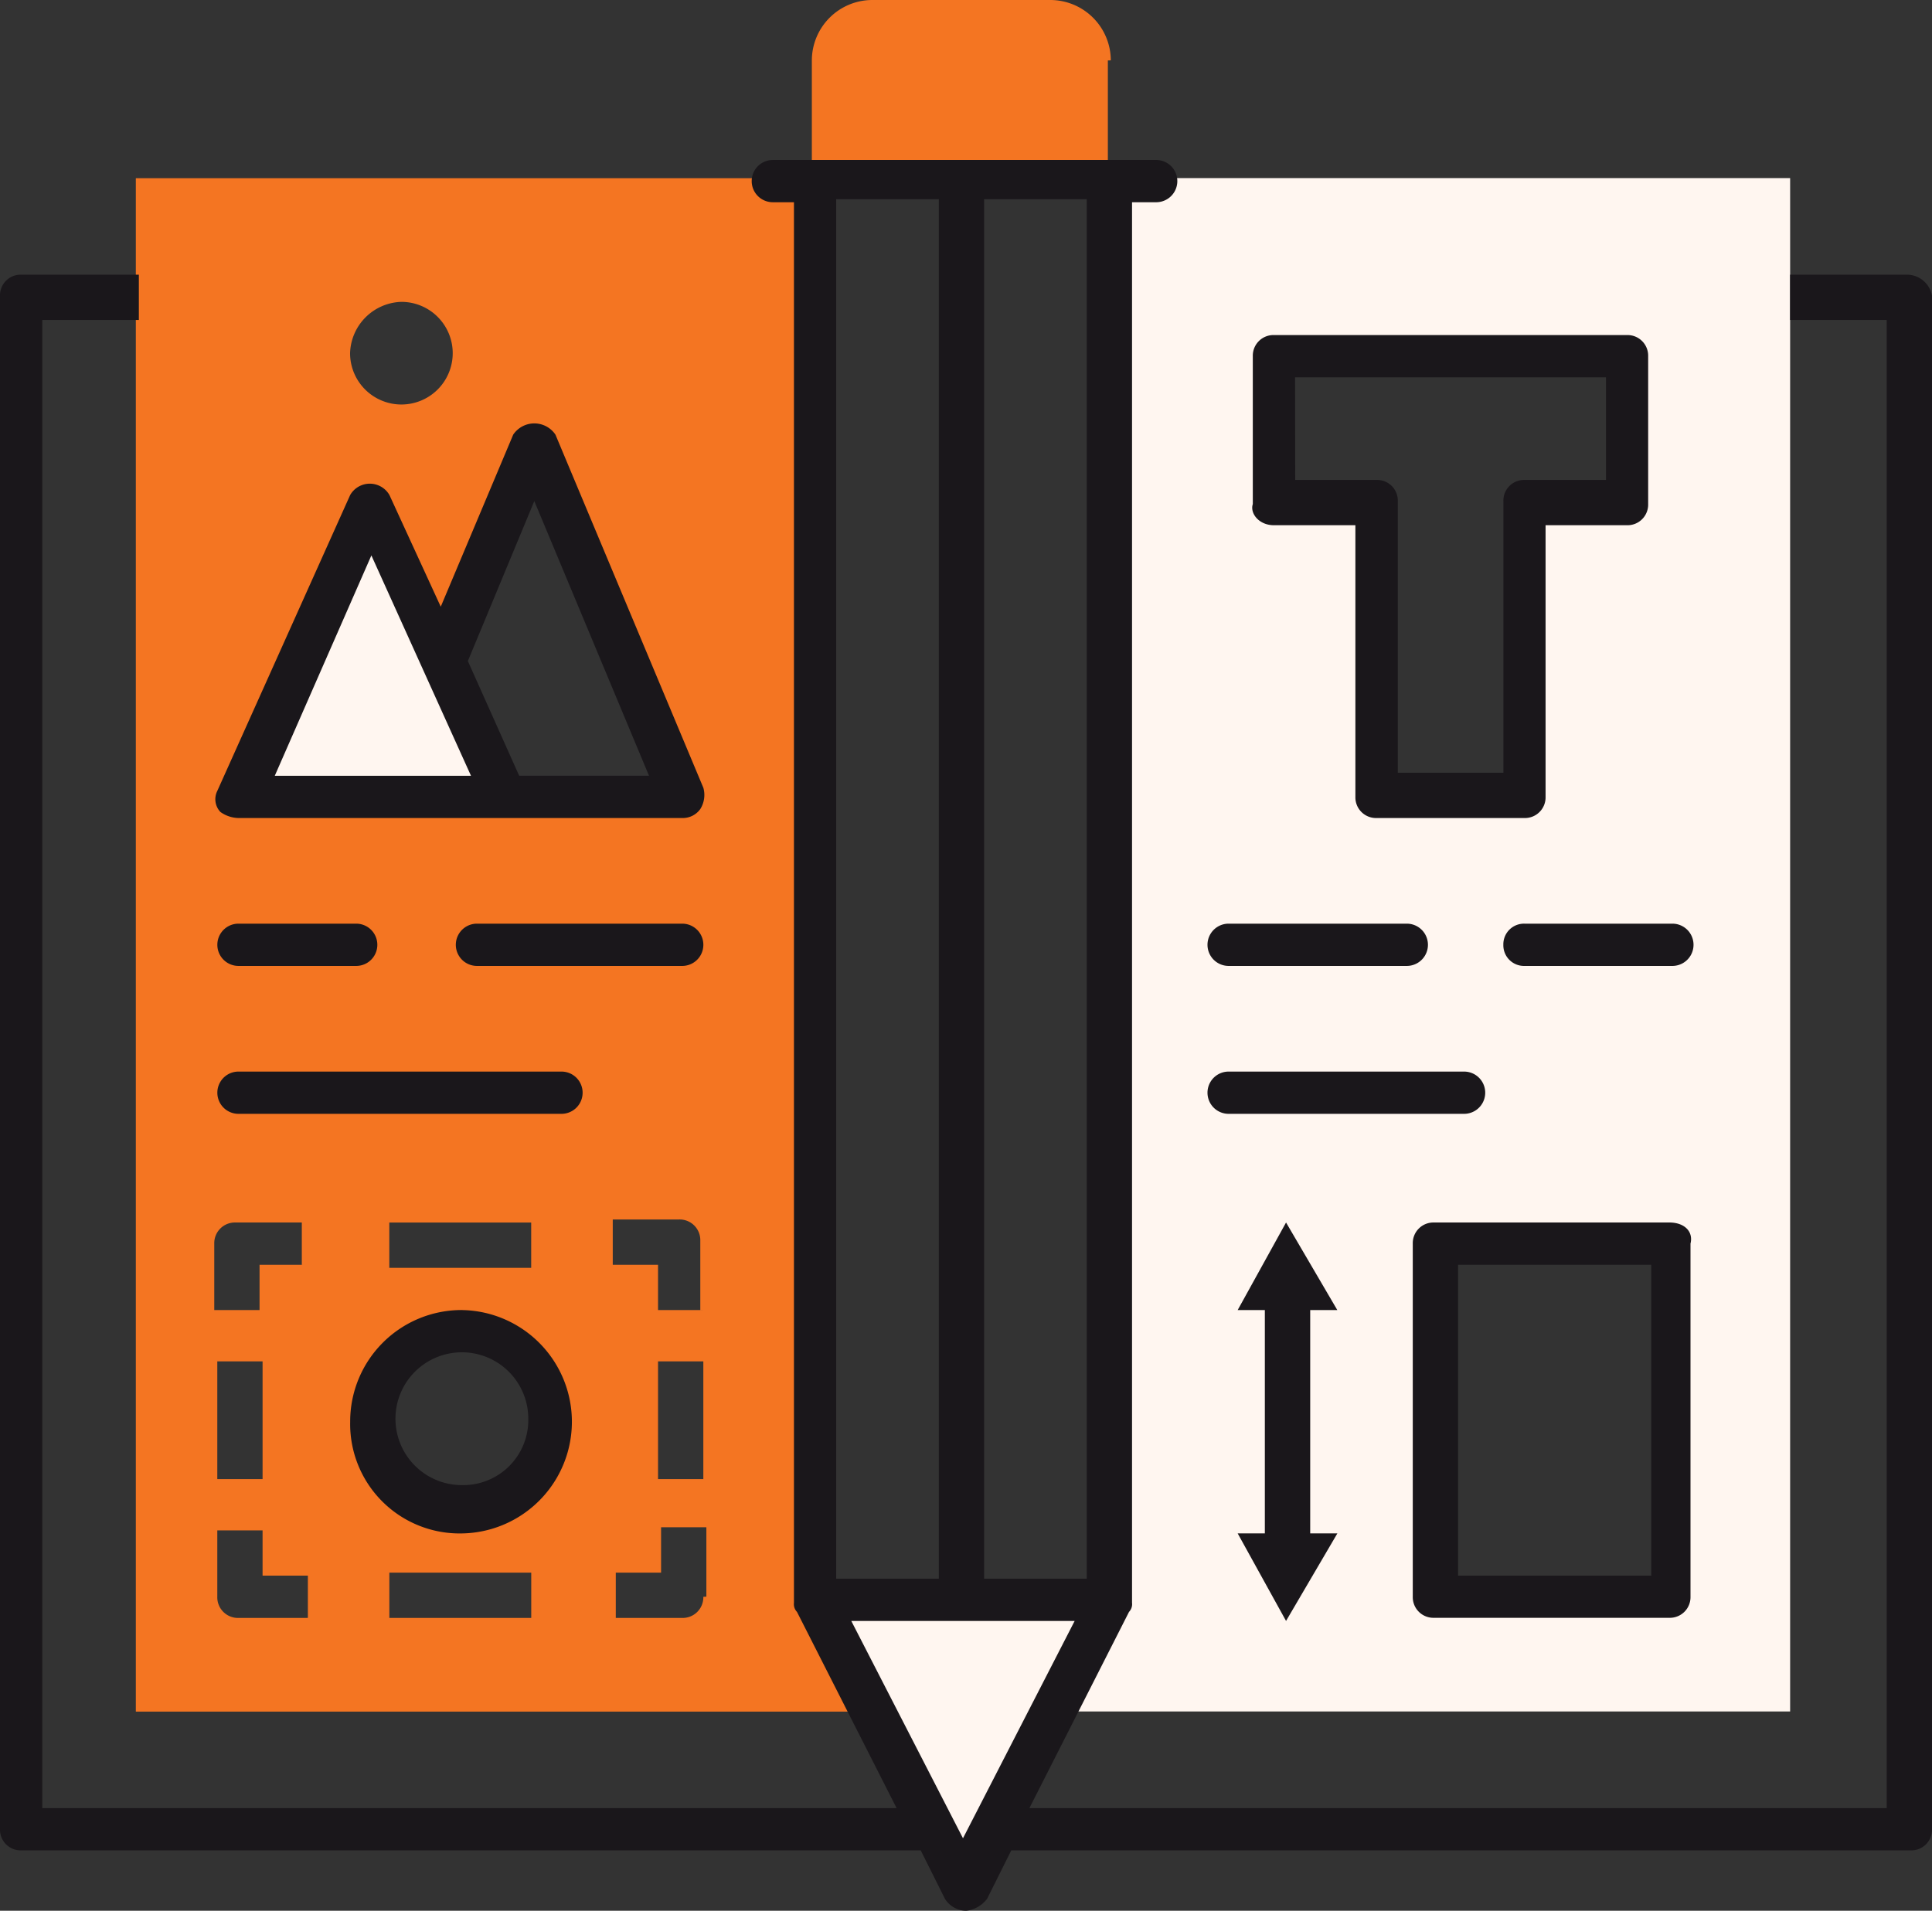 <svg xmlns="http://www.w3.org/2000/svg" width="75.895" height="75.065" viewBox="0 0 75.895 75.065">
  <rect x="0" y="0" width="75.895" height="75.065" fill="#333333" stroke="none"/>
  <g id="graphic-design" transform="translate(-152.7 -364.1)">
    <g id="Group_120" data-name="Group 120" transform="translate(162.068 371.097)">
      <path id="Path_444" data-name="Path 444" d="M191.221,370v55.973H179.6l5.811,11.266,3.558-7h29.054V370Zm6.522,12.689v-5.811h13.875v5.811h-4.032V394.31h-5.811V382.689Zm15.535,43.047h-9.25V411.861h9.25Z" transform="translate(-157.069 -370)" fill="#fff6f0"/>
      <path id="Path_445" data-name="Path 445" d="M160.6,392.321h10.436L165.818,380.7Z" transform="translate(-160.6 -368.011)" fill="#fff6f0"/>
    </g>
    <path id="Path_446" data-name="Path 446" d="M195.5,366.472a2.379,2.379,0,0,0-2.372-2.372h-7a2.379,2.379,0,0,0-2.372,2.372V371.1H157.2v60.242h28.816l-2.253-4.269V371.1h11.621v-4.625Zm-27.868,9.487a2.016,2.016,0,1,1-2.016,2.016A2.078,2.078,0,0,1,167.636,375.959Zm-1.186,7.827,2.846,6.285,3.558-8.538,5.811,13.875H161.232Zm6.285,28.342v1.779h-5.574v-1.779ZM160.4,417.582h1.779v4.625H160.4Zm3.439,10.08h-2.609a.811.811,0,0,1-.83-.83v-2.609h1.779V426h1.779v1.66Zm0-13.875h-1.779v1.779h-1.779v-2.609a.811.811,0,0,1,.83-.83h2.609v1.66Zm8.894,13.875h-5.574v-1.779h5.574Zm-2.727-4.269a3.439,3.439,0,1,1,3.439-3.439A3.441,3.441,0,0,1,170.007,423.393Zm9.487,3.439a.811.811,0,0,1-.83.83h-2.609v-1.779h1.779V424.1h1.779v2.727Zm0-4.625h-1.779v-4.625h1.779Zm0-6.641h-1.779v-1.779h-1.779v-1.779h2.609a.811.811,0,0,1,.83.83v2.727Z" transform="translate(0.836)" fill="#f47522"/>
    <g id="Group_121" data-name="Group 121" transform="translate(152.7 370.385)">
      <path id="Path_447" data-name="Path 447" d="M160.742,393.63h17.432a.845.845,0,0,0,.712-.356,1.042,1.042,0,0,0,.119-.83l-5.811-13.875a1,1,0,0,0-1.66,0l-2.846,6.759-2.016-4.388a.89.89,0,0,0-1.542,0l-5.218,11.621a.73.73,0,0,0,.119.83A1.271,1.271,0,0,0,160.742,393.63Zm11.621-12.452,4.506,10.791h-5.1l-2.016-4.506Zm-6.4,2.135,3.913,8.657h-7.708Z" transform="translate(-151.374 -367.778)" fill="#1a171b"/>
      <path id="Path_448" data-name="Path 448" d="M168.688,407.5a4.378,4.378,0,0,0-4.388,4.388,4.3,4.3,0,0,0,4.388,4.388,4.388,4.388,0,0,0,0-8.775Zm0,6.878a2.609,2.609,0,1,1,2.609-2.609A2.557,2.557,0,0,1,168.688,414.378Z" transform="translate(-150.544 -362.319)" fill="#1a171b"/>
      <path id="Path_449" data-name="Path 449" d="M176.694,394.7H168.63a.83.83,0,0,0,0,1.66h8.064a.83.83,0,0,0,0-1.66Z" transform="translate(-149.894 -364.698)" fill="#1a171b"/>
      <path id="Path_450" data-name="Path 450" d="M160.73,396.36h4.625a.83.83,0,0,0,0-1.66H160.73a.83.83,0,0,0,0,1.66Z" transform="translate(-151.362 -364.698)" fill="#1a171b"/>
      <path id="Path_451" data-name="Path 451" d="M160.73,401.26h12.689a.83.83,0,0,0,0-1.66H160.73a.83.83,0,0,0,0,1.66Z" transform="translate(-151.362 -363.787)" fill="#1a171b"/>
      <path id="Path_452" data-name="Path 452" d="M227.646,373.906h-4.625v1.779h3.795v58.463H193.138l3.913-7.708a.436.436,0,0,0,.119-.356V371.06h.949a.83.83,0,0,0,0-1.66h-15.06a.83.83,0,0,0,0,1.66h.83v55.024a.436.436,0,0,0,.119.356l3.913,7.708H154.36V375.685h3.795v-1.779H153.53a.811.811,0,0,0-.83.83v60.242a.811.811,0,0,0,.83.83h35.339l.949,1.9a1,1,0,0,0,.83.474,1.2,1.2,0,0,0,.83-.474l.949-1.9h35.339a.811.811,0,0,0,.83-.83V374.736A1.006,1.006,0,0,0,227.646,373.906Zm-32.255-2.965v54.194h-4.032V370.942Zm-9.843,0h4.032v54.194h-4.032Zm4.981,64.392-4.388-8.538h8.775Z" transform="translate(-152.7 -369.4)" fill="#1a171b"/>
      <path id="Path_453" data-name="Path 453" d="M202.5,395.53a.811.811,0,0,0,.83.83h5.811a.83.83,0,0,0,0-1.66H203.33A.811.811,0,0,0,202.5,395.53Z" transform="translate(-143.444 -364.698)" fill="#1a171b"/>
      <path id="Path_454" data-name="Path 454" d="M193.53,396.36h7a.83.83,0,0,0,0-1.66h-7a.83.83,0,0,0,0,1.66Z" transform="translate(-145.266 -364.698)" fill="#1a171b"/>
      <path id="Path_455" data-name="Path 455" d="M193.53,401.26h9.25a.83.83,0,0,0,0-1.66h-9.25a.83.83,0,0,0,0,1.66Z" transform="translate(-145.266 -363.787)" fill="#1a171b"/>
      <path id="Path_456" data-name="Path 456" d="M209.58,404.6h-9.25a.811.811,0,0,0-.83.83V419.3a.811.811,0,0,0,.83.83h9.25a.811.811,0,0,0,.83-.83V405.43C210.528,404.956,210.173,404.6,209.58,404.6Zm-.83,13.875h-7.471V406.26h7.589v12.214Z" transform="translate(-144.002 -362.858)" fill="#1a171b"/>
      <path id="Path_457" data-name="Path 457" d="M195.034,382.671h3.2v10.673a.811.811,0,0,0,.83.83h5.811a.811.811,0,0,0,.83-.83V382.671h3.2a.811.811,0,0,0,.83-.83V376.03a.811.811,0,0,0-.83-.83H195.034a.811.811,0,0,0-.83.83v5.811C194.085,382.2,194.441,382.671,195.034,382.671Zm.83-5.811h12.214v4.032h-3.2a.811.811,0,0,0-.83.83v10.673H199.9V381.722a.811.811,0,0,0-.83-.83h-3.2Z" transform="translate(-144.99 -368.322)" fill="#1a171b"/>
      <path id="Path_458" data-name="Path 458" d="M197.613,408.039,195.6,404.6l-1.9,3.439h1.067v8.775H193.7l1.9,3.439,2.016-3.439h-1.067v-8.775Z" transform="translate(-145.08 -362.858)" fill="#1a171b"/>
    </g>
  </g>
</svg>
